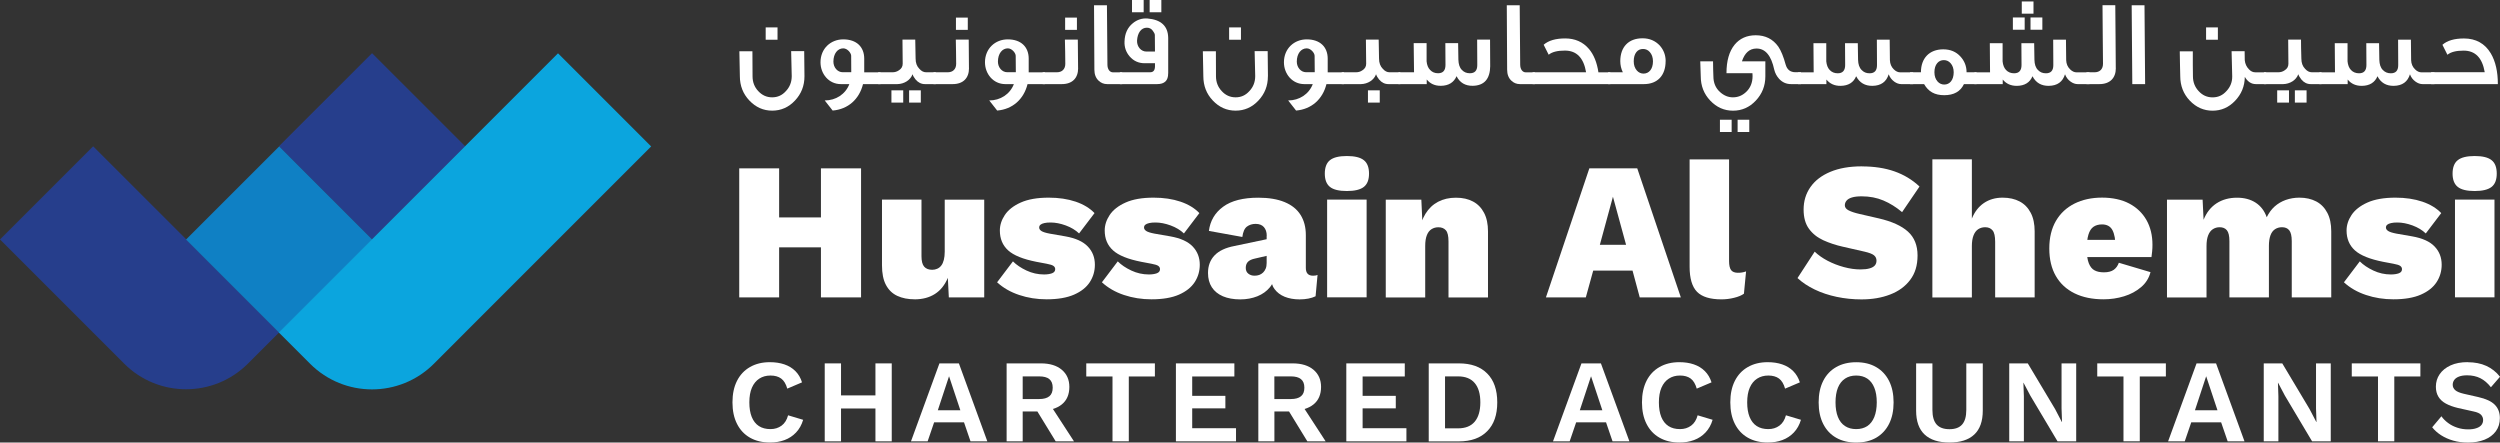 <svg xmlns="http://www.w3.org/2000/svg" id="b" data-name="Layer 2" viewBox="0 0 561.46 99.38"><rect x="0" y="0" width="561.46" height="99.38" fill="#333333" stroke="none"/><g id="c" data-name="Layer 1"><g><g><rect x="68.76" y="18.07" width="29.58" height="29.58" transform="translate(47.7 -49.45) rotate(44.99)" style="fill: #263e8c;"></rect><path d="M41.78,53.71h0l-20.86-20.85L0,53.78l20.86,20.86h0l7.03,7.03c7.67,7.67,20.11,7.67,27.78,0l7.03-7.03-20.91-20.92Z" style="fill: #263e8c;"></path><rect x="47.9" y="39.01" width="29.58" height="29.58" transform="translate(56.42 -28.57) rotate(45.01)" style="fill: #0f80c4;"></rect><path d="M125.32,11.97l-20.92,20.92-20.92,20.92h0l-20.86,20.86,7.03,7.03c7.68,7.67,20.11,7.67,27.79,0l6.96-6.97h0l20.92-20.92,20.92-20.92-20.92-20.92Z" style="fill: #0ba5de;"></path></g><g><path d="M174.98,37.81v28.98h-8.96v-28.98h8.96ZM189.3,48.83v6.72h-18.93v-6.72h18.93ZM193.38,37.81v28.98h-9.01v-28.98h9.01Z" style="fill: #fff;"></path><path d="M205.41,67.22c-1.49,0-2.79-.26-3.89-.77-1.1-.51-1.95-1.33-2.55-2.46-.6-1.12-.89-2.6-.89-4.41v-14.75h8.87v12.69c0,1.12.2,1.91.61,2.37.41.47,1.01.7,1.8.7.41,0,.79-.08,1.14-.24.36-.16.66-.4.9-.72.25-.32.44-.75.57-1.27.13-.52.2-1.14.2-1.84v-11.68h8.87v21.95h-7.95l-.22-4.39c-.68,1.61-1.64,2.82-2.9,3.62-1.26.8-2.78,1.21-4.57,1.21Z" style="fill: #fff;"></path><path d="M235.05,67.22c-2.17,0-4.22-.32-6.15-.97-1.93-.64-3.59-1.59-4.97-2.85l3.56-4.7c.79.79,1.81,1.48,3.05,2.06s2.56.88,3.93.88c.7,0,1.3-.09,1.78-.26.48-.18.73-.48.73-.93,0-.29-.12-.53-.38-.72-.25-.19-.77-.36-1.55-.5l-2.29-.43c-2.99-.59-5.1-1.44-6.35-2.57-1.24-1.13-1.86-2.61-1.86-4.46,0-1.2.37-2.36,1.12-3.49.75-1.12,1.93-2.06,3.56-2.79,1.62-.73,3.72-1.1,6.3-1.1,2.25,0,4.26.3,6.04.9,1.77.6,3.18,1.46,4.24,2.57l-3.47,4.57c-.79-.76-1.79-1.36-2.99-1.8-1.2-.44-2.34-.66-3.42-.66-.56,0-1.02.04-1.4.13-.39.09-.67.21-.86.37-.19.16-.29.37-.29.64,0,.29.17.55.5.77.34.22.96.42,1.87.59l3.51.61c2.31.41,3.99,1.17,5.05,2.29,1.06,1.11,1.58,2.47,1.58,4.08,0,1.44-.38,2.74-1.14,3.91-.76,1.17-1.94,2.11-3.54,2.81-1.6.7-3.65,1.05-6.17,1.05Z" style="fill: #fff;"></path><path d="M258.58,67.22c-2.17,0-4.21-.32-6.15-.97-1.93-.64-3.58-1.59-4.96-2.85l3.56-4.7c.79.79,1.81,1.48,3.05,2.06s2.55.88,3.93.88c.7,0,1.3-.09,1.78-.26.48-.18.73-.48.73-.93,0-.29-.12-.53-.37-.72-.25-.19-.77-.36-1.56-.5l-2.28-.43c-2.99-.59-5.1-1.44-6.34-2.57-1.25-1.13-1.87-2.61-1.87-4.46,0-1.2.37-2.36,1.12-3.49.75-1.12,1.93-2.06,3.56-2.79,1.62-.73,3.72-1.1,6.3-1.1,2.25,0,4.27.3,6.04.9,1.77.6,3.18,1.46,4.24,2.57l-3.47,4.57c-.79-.76-1.79-1.36-2.99-1.8-1.2-.44-2.34-.66-3.42-.66-.56,0-1.02.04-1.4.13-.38.09-.67.21-.86.37-.19.16-.29.37-.29.64,0,.29.17.55.5.77.33.22.96.42,1.87.59l3.52.61c2.31.41,3.99,1.17,5.05,2.29,1.05,1.11,1.58,2.47,1.58,4.08,0,1.44-.38,2.74-1.14,3.91-.76,1.17-1.94,2.11-3.53,2.81-1.6.7-3.66,1.05-6.17,1.05Z" style="fill: #fff;"></path><path d="M284.49,52.95c0-.82-.22-1.47-.64-1.95-.42-.48-1.05-.72-1.86-.72-.76,0-1.41.21-1.95.61-.54.41-.88,1.19-1.03,2.33l-7.51-1.36c.29-2.28,1.36-4.09,3.21-5.44,1.84-1.35,4.48-2.02,7.9-2.02,2.34,0,4.31.33,5.9.99,1.6.66,2.79,1.62,3.58,2.88.79,1.26,1.18,2.77,1.18,4.52v7.38c0,1.17.54,1.75,1.62,1.75.44,0,.78-.06,1.01-.17l-.44,4.79c-.96.46-2.17.7-3.6.7-1.25,0-2.37-.2-3.34-.59-.96-.39-1.72-.97-2.28-1.73-.56-.76-.84-1.76-.84-2.99v-.35l.88-.13c0,1.17-.36,2.2-1.08,3.07-.72.88-1.65,1.55-2.81,2.02-1.16.46-2.43.7-3.84.7-1.52,0-2.83-.24-3.91-.7-1.08-.47-1.91-1.14-2.48-2.02-.57-.88-.86-1.95-.86-3.21,0-1.61.49-2.92,1.47-3.95.98-1.03,2.47-1.73,4.46-2.11l7.95-1.67-.04,3.73-3.25.75c-.73.15-1.27.39-1.61.73-.33.33-.5.8-.5,1.38,0,.55.19.99.57,1.29.38.31.85.46,1.41.46.38,0,.73-.06,1.05-.17.32-.12.61-.3.85-.53.25-.23.44-.53.59-.88.15-.35.22-.77.22-1.27v-6.11Z" style="fill: #fff;"></path><path d="M302.49,42.9c-1.76,0-3.02-.3-3.8-.92-.77-.62-1.16-1.61-1.16-2.99s.39-2.41,1.16-3.02c.78-.62,2.04-.93,3.8-.93s3.02.31,3.8.93c.78.61,1.17,1.62,1.17,3.02s-.39,2.38-1.17,2.99c-.77.61-2.04.92-3.8.92ZM306.92,44.83v21.95h-8.87v-21.95h8.87Z" style="fill: #fff;"></path><path d="M311.22,66.79v-21.95h7.99l.39,8.47-.92-.97c.24-1.7.72-3.14,1.45-4.32.73-1.19,1.68-2.09,2.83-2.7,1.16-.61,2.5-.92,4.02-.92s2.77.29,3.84.86c1.07.57,1.89,1.42,2.48,2.55.59,1.12.88,2.51.88,4.15v14.84h-8.87v-12.56c0-1.23-.19-2.07-.59-2.52-.4-.46-.96-.68-1.69-.68-.56,0-1.07.14-1.52.42-.45.28-.81.72-1.05,1.34-.25.61-.38,1.42-.38,2.41v11.59h-8.87Z" style="fill: #fff;"></path><path d="M377.48,66.79h-9.22l-1.62-6.02h-8.83l-1.66,6.02h-8.96l9.75-28.98h10.76l9.79,28.98ZM359.3,54.98h5.89l-2.95-10.8-2.94,10.8Z" style="fill: #fff;"></path><path d="M388.32,35.79v22.83c0,.94.15,1.61.44,2.02.3.41.81.62,1.54.62.35,0,.66-.02.94-.07.28-.04.58-.12.9-.24l-.48,5.01c-.52.38-1.26.69-2.21.92-.96.24-1.9.35-2.83.35-2.55,0-4.38-.56-5.49-1.69-1.11-1.13-1.67-3.01-1.67-5.65v-24.1h8.87Z" style="fill: #fff;"></path><path d="M418.14,37.37c2.75,0,5.2.37,7.33,1.12,2.13.75,4.01,1.88,5.62,3.4l-3.91,5.75c-1.32-1.11-2.72-1.99-4.19-2.61-1.48-.63-3.11-.94-4.9-.94-.91,0-1.64.09-2.19.26-.56.17-.96.42-1.21.73-.25.3-.37.65-.37,1.03,0,.47.29.85.86,1.14.57.29,1.37.56,2.39.79l4.39,1.01c2.93.68,5.11,1.67,6.54,2.97,1.43,1.3,2.15,3.08,2.15,5.34s-.55,4.03-1.65,5.49c-1.1,1.47-2.6,2.56-4.5,3.29-1.9.74-4.05,1.1-6.46,1.1-1.9,0-3.75-.19-5.55-.57-1.8-.38-3.45-.93-4.94-1.65-1.49-.72-2.78-1.57-3.86-2.57l3.86-5.93c.79.76,1.75,1.44,2.89,2.04,1.15.6,2.36,1.07,3.65,1.42,1.29.35,2.53.53,3.74.53.84,0,1.54-.08,2.08-.24.55-.16.93-.39,1.17-.68.24-.29.35-.64.35-1.05,0-.5-.19-.9-.57-1.21-.38-.31-1.1-.58-2.15-.82l-4.83-1.1c-1.58-.35-3.04-.84-4.39-1.45-1.35-.62-2.42-1.47-3.22-2.57-.81-1.1-1.21-2.54-1.21-4.33,0-1.9.51-3.58,1.54-5.05,1.02-1.46,2.51-2.6,4.47-3.42,1.96-.82,4.32-1.23,7.07-1.23Z" style="fill: #fff;"></path><path d="M433.98,66.79v-31h8.87v13.3c.62-1.52,1.51-2.68,2.7-3.49,1.18-.8,2.58-1.21,4.2-1.21,1.49,0,2.77.29,3.84.86,1.07.57,1.89,1.42,2.48,2.55.59,1.12.88,2.51.88,4.15v14.84h-8.87v-12.47c0-1.26-.19-2.12-.59-2.59-.4-.47-.94-.7-1.65-.7-.59,0-1.1.15-1.56.44-.45.29-.8.75-1.05,1.38-.25.63-.38,1.43-.38,2.4v11.55h-8.87Z" style="fill: #fff;"></path><path d="M472.44,67.22c-2.52,0-4.69-.44-6.52-1.34-1.83-.9-3.23-2.19-4.21-3.89-.98-1.7-1.47-3.76-1.47-6.19s.5-4.49,1.49-6.19c.99-1.7,2.38-2.99,4.17-3.89,1.79-.89,3.85-1.34,6.19-1.34s4.44.45,6.12,1.34c1.68.89,2.96,2.13,3.86,3.71.89,1.58,1.34,3.42,1.34,5.54,0,.49-.02.99-.07,1.49-.04.5-.09.92-.15,1.27h-17.26v-3.86h13.39l-4.21,1.63c0-1.67-.23-2.94-.68-3.8-.45-.86-1.24-1.3-2.35-1.3-.76,0-1.4.18-1.91.53-.51.35-.89.94-1.14,1.76-.25.82-.38,1.9-.38,3.25s.16,2.41.46,3.18c.31.78.74,1.31,1.3,1.6.55.3,1.26.44,2.11.44.94,0,1.67-.19,2.2-.57.53-.38.9-.91,1.14-1.58l7.11,2.11c-.35,1.35-1.06,2.48-2.13,3.38-1.07.91-2.33,1.59-3.8,2.04-1.46.45-3,.68-4.61.68Z" style="fill: #fff;"></path><path d="M486.67,66.79v-21.95h8l.22,4.52c.64-1.61,1.61-2.84,2.9-3.69,1.29-.84,2.82-1.27,4.61-1.27,1.64,0,3.03.37,4.19,1.12,1.15.75,1.98,1.84,2.48,3.27.47-.97,1.06-1.77,1.78-2.42.72-.64,1.55-1.13,2.5-1.47.95-.33,1.97-.51,3.05-.51,1.46,0,2.73.29,3.8.86,1.07.57,1.89,1.42,2.48,2.55.59,1.12.88,2.51.88,4.15v14.84h-8.87v-12.64c0-1.17-.2-1.98-.57-2.44-.38-.46-.92-.68-1.62-.68-.59,0-1.11.15-1.56.44-.45.29-.8.75-1.03,1.38-.23.63-.35,1.42-.35,2.35v11.59h-8.87v-12.64c0-1.17-.19-1.98-.57-2.44-.38-.46-.92-.68-1.63-.68-.56,0-1.07.15-1.52.44-.45.29-.8.75-1.05,1.38-.25.63-.37,1.43-.37,2.4v11.55h-8.87Z" style="fill: #fff;"></path><path d="M537.52,67.22c-2.17,0-4.22-.32-6.15-.97-1.93-.64-3.59-1.59-4.96-2.85l3.56-4.7c.79.79,1.81,1.48,3.05,2.06,1.24.59,2.56.88,3.93.88.71,0,1.3-.09,1.78-.26.48-.18.72-.48.72-.93,0-.29-.13-.53-.38-.72-.25-.19-.77-.36-1.56-.5l-2.29-.43c-2.98-.59-5.1-1.44-6.35-2.57-1.24-1.13-1.87-2.61-1.87-4.46,0-1.2.37-2.36,1.12-3.49.75-1.12,1.93-2.06,3.56-2.79,1.62-.73,3.72-1.1,6.3-1.1,2.25,0,4.26.3,6.04.9,1.77.6,3.18,1.46,4.24,2.57l-3.47,4.57c-.79-.76-1.79-1.36-2.98-1.8-1.2-.44-2.34-.66-3.42-.66-.56,0-1.03.04-1.4.13-.38.09-.67.21-.86.37-.19.16-.29.37-.29.64,0,.29.17.55.51.77.34.22.96.42,1.87.59l3.51.61c2.31.41,4,1.17,5.05,2.29,1.06,1.11,1.58,2.47,1.58,4.08,0,1.44-.38,2.74-1.14,3.91-.76,1.17-1.94,2.11-3.54,2.81-1.59.7-3.65,1.05-6.17,1.05Z" style="fill: #fff;"></path><path d="M555.78,42.9c-1.76,0-3.02-.3-3.8-.92-.78-.62-1.17-1.61-1.17-2.99s.39-2.41,1.17-3.02c.77-.62,2.04-.93,3.8-.93s3.02.31,3.79.93c.78.61,1.16,1.62,1.16,3.02s-.39,2.38-1.16,2.99c-.78.61-2.04.92-3.79.92ZM560.22,44.83v21.95h-8.87v-21.95h8.87Z" style="fill: #fff;"></path></g><g><path d="M180.37,94.29c-.33,1.13-.87,2.08-1.59,2.84-.72.76-1.58,1.33-2.58,1.7-.99.37-2.08.55-3.26.55-1.73,0-3.23-.36-4.5-1.08-1.27-.72-2.24-1.76-2.92-3.11-.68-1.34-1.02-2.95-1.02-4.83s.34-3.48,1.02-4.83c.68-1.34,1.65-2.38,2.92-3.1,1.26-.72,2.74-1.09,4.44-1.09,1.2,0,2.29.16,3.27.49.97.33,1.8.83,2.48,1.51.68.68,1.18,1.52,1.49,2.53l-3.31,1.41c-.3-1.06-.76-1.82-1.38-2.27-.62-.45-1.41-.67-2.39-.67s-1.79.23-2.51.69c-.71.46-1.27,1.14-1.66,2.03-.39.9-.58,2-.58,3.3s.18,2.39.54,3.29c.37.9.9,1.58,1.61,2.04.71.46,1.58.68,2.6.68.95,0,1.78-.26,2.48-.77.7-.51,1.19-1.29,1.47-2.33l3.37,1.01Z" style="fill: #fff;"></path><path d="M188.88,81.61v17.51h-3.66v-17.51h3.66ZM198.52,88.8v2.94h-11.46v-2.94h11.46ZM200.27,81.61v17.51h-3.66v-17.51h3.66Z" style="fill: #fff;"></path><path d="M221.75,99.12h-3.79l-1.46-4.27h-6.71l-1.46,4.27h-3.74l6.39-17.51h4.37l6.39,17.51ZM210.61,92.14h5.07l-2.54-7.64-2.52,7.64Z" style="fill: #fff;"></path><path d="M233.79,81.61c1.98,0,3.54.48,4.67,1.43,1.13.96,1.7,2.24,1.7,3.85,0,1.71-.57,3.03-1.7,3.94-1.13.91-2.68,1.37-4.64,1.37l-.37.21h-3.77v6.71h-3.61v-17.51h7.72ZM233.37,89.62c1.03,0,1.79-.21,2.3-.63.5-.41.75-1.05.75-1.92s-.25-1.51-.75-1.92c-.5-.42-1.27-.62-2.3-.62h-3.69v5.09h3.69ZM235.52,90.39l5.68,8.73h-4.11l-4.7-7.67,3.13-1.06Z" style="fill: #fff;"></path><path d="M259.37,81.61v2.94h-5.86v14.56h-3.66v-14.56h-5.89v-2.94h15.41Z" style="fill: #fff;"></path><path d="M264.09,99.12v-17.51h13.13v2.94h-9.47v4.35h7.45v2.81h-7.45v4.46h9.84v2.95h-13.5Z" style="fill: #fff;"></path><path d="M290.32,81.61c1.98,0,3.54.48,4.67,1.43,1.13.96,1.7,2.24,1.7,3.85,0,1.71-.57,3.03-1.7,3.94-1.13.91-2.68,1.37-4.64,1.37l-.37.21h-3.77v6.71h-3.61v-17.51h7.72ZM289.89,89.62c1.03,0,1.79-.21,2.29-.63.51-.41.76-1.05.76-1.92s-.25-1.51-.76-1.92c-.5-.42-1.27-.62-2.29-.62h-3.69v5.09h3.69ZM292.04,90.39l5.68,8.73h-4.11l-4.7-7.67,3.13-1.06Z" style="fill: #fff;"></path><path d="M302.36,99.12v-17.51h13.13v2.94h-9.47v4.35h7.45v2.81h-7.45v4.46h9.84v2.95h-13.5Z" style="fill: #fff;"></path><path d="M327.64,81.61c2.74,0,4.87.75,6.36,2.27,1.51,1.51,2.26,3.67,2.26,6.49s-.75,4.95-2.26,6.47c-1.5,1.53-3.62,2.29-6.36,2.29h-6.77v-17.51h6.77ZM327.45,96.2c1.66,0,2.91-.5,3.75-1.5.84-1,1.26-2.45,1.26-4.34s-.42-3.34-1.26-4.33c-.84-1-2.09-1.5-3.75-1.5h-2.92v11.67h2.92Z" style="fill: #fff;"></path><path d="M365.94,99.12h-3.79l-1.46-4.27h-6.71l-1.46,4.27h-3.74l6.39-17.51h4.37l6.4,17.51ZM354.8,92.14h5.06l-2.54-7.64-2.52,7.64Z" style="fill: #fff;"></path><path d="M384.62,94.29c-.33,1.13-.87,2.08-1.59,2.84-.72.76-1.58,1.33-2.58,1.7-.99.37-2.08.55-3.26.55-1.73,0-3.23-.36-4.49-1.08-1.27-.72-2.24-1.76-2.92-3.11-.68-1.34-1.02-2.95-1.02-4.83s.35-3.48,1.02-4.83c.68-1.34,1.65-2.38,2.92-3.1,1.26-.72,2.74-1.09,4.44-1.09,1.2,0,2.29.16,3.26.49.97.33,1.8.83,2.48,1.51.68.68,1.18,1.52,1.5,2.53l-3.32,1.41c-.3-1.06-.76-1.82-1.37-2.27-.62-.45-1.41-.67-2.39-.67s-1.79.23-2.5.69c-.72.46-1.27,1.14-1.66,2.03-.39.9-.58,2-.58,3.3s.18,2.39.54,3.29c.37.9.9,1.58,1.61,2.04.71.46,1.57.68,2.6.68.96,0,1.78-.26,2.48-.77.7-.51,1.19-1.29,1.47-2.33l3.37,1.01Z" style="fill: #fff;"></path><path d="M404.46,94.29c-.33,1.13-.87,2.08-1.59,2.84-.72.76-1.58,1.33-2.58,1.7-.99.37-2.08.55-3.26.55-1.73,0-3.23-.36-4.49-1.08-1.27-.72-2.24-1.76-2.92-3.11-.68-1.34-1.02-2.95-1.02-4.83s.34-3.48,1.02-4.83c.68-1.34,1.65-2.38,2.92-3.1,1.26-.72,2.74-1.09,4.44-1.09,1.2,0,2.29.16,3.26.49.97.33,1.8.83,2.48,1.51.68.68,1.18,1.52,1.5,2.53l-3.32,1.41c-.3-1.06-.76-1.82-1.37-2.27-.62-.45-1.42-.67-2.39-.67s-1.79.23-2.51.69c-.72.46-1.27,1.14-1.66,2.03-.39.9-.58,2-.58,3.3s.18,2.39.54,3.29c.37.9.9,1.58,1.61,2.04.71.46,1.57.68,2.6.68.96,0,1.78-.26,2.48-.77.7-.51,1.19-1.29,1.47-2.33l3.37,1.01Z" style="fill: #fff;"></path><path d="M416.87,81.35c1.73,0,3.23.36,4.48,1.09,1.25.72,2.22,1.76,2.9,3.1.68,1.35,1.02,2.96,1.02,4.83s-.34,3.49-1.02,4.83c-.68,1.35-1.65,2.38-2.9,3.11-1.26.72-2.75,1.08-4.48,1.08s-3.23-.36-4.49-1.08c-1.27-.72-2.24-1.76-2.92-3.11-.68-1.34-1.02-2.95-1.02-4.83s.34-3.48,1.02-4.83c.68-1.34,1.65-2.38,2.92-3.1,1.26-.72,2.76-1.09,4.49-1.09ZM416.87,84.34c-.97,0-1.81.23-2.5.69-.7.46-1.23,1.14-1.6,2.04-.36.9-.54,2-.54,3.29s.18,2.39.54,3.29c.36.9.89,1.58,1.6,2.04.7.46,1.53.68,2.5.68s1.8-.23,2.5-.68c.69-.47,1.21-1.15,1.57-2.04.36-.91.55-2,.55-3.29s-.18-2.38-.55-3.29c-.36-.9-.89-1.58-1.57-2.04-.69-.46-1.53-.69-2.5-.69Z" style="fill: #fff;"></path><path d="M445.3,81.61v10.61c0,2.39-.64,4.18-1.91,5.37-1.28,1.2-3.13,1.79-5.57,1.79s-4.3-.59-5.58-1.79c-1.27-1.19-1.91-2.98-1.91-5.37v-10.61h3.66v10.45c0,1.47.31,2.56.94,3.27.63.7,1.58,1.06,2.88,1.06s2.24-.35,2.86-1.06c.62-.71.93-1.79.93-3.27v-10.45h3.68Z" style="fill: #fff;"></path><path d="M466.28,81.61v17.51h-4.19l-6.13-10.3-1.51-2.86h-.03l.11,3.03v10.13h-3.29v-17.51h4.17l6.13,10.26,1.51,2.89h.05l-.11-3.02v-10.13h3.29Z" style="fill: #fff;"></path><path d="M486.42,81.61v2.94h-5.86v14.56h-3.66v-14.56h-5.89v-2.94h15.41Z" style="fill: #fff;"></path><path d="M504.09,99.12h-3.79l-1.47-4.27h-6.71l-1.46,4.27h-3.74l6.39-17.51h4.38l6.39,17.51ZM492.95,92.14h5.06l-2.54-7.64-2.52,7.64Z" style="fill: #fff;"></path><path d="M523.45,81.61v17.51h-4.19l-6.13-10.3-1.51-2.86h-.03l.1,3.03v10.13h-3.29v-17.51h4.16l6.13,10.26,1.51,2.89h.05l-.11-3.02v-10.13h3.29Z" style="fill: #fff;"></path><path d="M543.58,81.61v2.94h-5.86v14.56h-3.66v-14.56h-5.89v-2.94h15.41Z" style="fill: #fff;"></path><path d="M554.19,81.35c1.59,0,2.99.27,4.19.82,1.2.55,2.23,1.36,3.08,2.44l-2.04,2.36c-.72-.92-1.51-1.6-2.37-2.03-.86-.43-1.85-.65-2.98-.65-.74,0-1.35.1-1.84.29-.49.19-.84.45-1.06.77-.22.32-.33.67-.33,1.06,0,.48.19.88.56,1.21.37.33,1.01.6,1.91.81l3.26.74c1.73.39,2.98.97,3.73,1.74.75.76,1.13,1.76,1.13,2.98,0,1.15-.3,2.13-.9,2.96-.6.82-1.44,1.45-2.52,1.89-1.08.43-2.31.65-3.71.65-1.22,0-2.34-.14-3.36-.44-1.02-.29-1.92-.7-2.72-1.21-.79-.51-1.46-1.11-1.99-1.78l2.07-2.47c.41.57.91,1.07,1.51,1.51.6.45,1.29.8,2.06,1.05.77.26,1.58.38,2.43.38.72,0,1.34-.08,1.84-.26.51-.16.88-.4,1.14-.71.25-.31.39-.69.39-1.13s-.16-.85-.47-1.18c-.31-.33-.88-.58-1.71-.75l-3.55-.79c-1.03-.25-1.9-.57-2.64-.97-.73-.4-1.29-.91-1.67-1.54-.38-.63-.57-1.37-.57-2.25,0-1.04.28-1.98.85-2.81.57-.83,1.38-1.49,2.45-1.98,1.07-.49,2.36-.73,3.86-.73Z" style="fill: #fff;"></path></g><g><path d="M180.67,17.13c0,2.14-.71,3.94-2.13,5.45-1.4,1.5-3.12,2.27-5.12,2.27s-3.69-.77-5.12-2.27c-1.42-1.5-2.14-3.31-2.14-5.48l-.11-5.58h2.93c0,2.11,0,3.99.03,5.63,0,1.29.43,2.41,1.28,3.31.86.93,1.89,1.4,3.12,1.4s2.25-.46,3.09-1.4c.88-.93,1.31-2.05,1.31-3.37l-.13-5.61h2.93l.06,5.64ZM174.62,8.92h-2.66v-2.76h2.66v2.76Z" style="fill: #fff;"></path><path d="M197.76,18.89h-3.94c-.85,3.4-3.34,5.64-6.82,5.94-.41-.55-1.02-1.31-1.78-2.27,2.5,0,4.65-1.39,5.53-3.67h-1.91c-2.71,0-4.57-2.3-4.57-4.9,0-3.09,2.3-5.15,5.11-5.15,2.99,0,4.71,1.7,4.71,4.33v3.07h3.67v2.66ZM191.18,16.23c-.02-2.25-.02-3.48-.02-3.7,0-.6-.82-1.67-1.78-1.67-1.26,0-2.21,1.18-2.21,2.98,0,1.32.93,2.38,2.08,2.38h1.94Z" style="fill: #fff;"></path><path d="M210.17,18.89h-2.44c-.82,0-1.53-.35-2.11-1.04-.3-.38-.55-.77-.68-1.18-.47,1.34-1.89,2.19-3.4,2.22h-4.32v-2.66h3.23c.52,0,.98-.13,1.43-.44.57-.36.85-.85.85-1.48l-.05-5.42h2.87c0,1.01.03,2.44.08,4.27,0,.96.27,1.72.85,2.3.46.52.95.77,1.5.77h2.19v2.66ZM202.85,23.04h-2.65v-2.76h2.65v2.76ZM206.8,23.04h-2.63v-2.76h2.63v2.76Z" style="fill: #fff;"></path><path d="M217.62,15.33c0,2.19-1.28,3.56-3.67,3.56h-4.3v-2.66h3.23c1.06,0,1.86-.66,1.86-1.89,0-1.07,0-1.97-.03-2.71-.03-1.12-.03-2.05-.05-2.74h2.9c.02,4.33.05,6.46.05,6.44ZM217.35,6.71h-2.66v-2.76h2.66v2.76Z" style="fill: #fff;"></path><path d="M234.71,18.89h-3.94c-.85,3.4-3.34,5.64-6.82,5.94-.41-.55-1.01-1.31-1.78-2.27,2.49,0,4.65-1.39,5.53-3.67h-1.92c-2.71,0-4.57-2.3-4.57-4.9,0-3.09,2.3-5.15,5.12-5.15,2.98,0,4.7,1.7,4.7,4.33v3.07h3.67v2.66ZM228.14,16.23c-.03-2.25-.03-3.48-.03-3.7,0-.6-.82-1.67-1.77-1.67-1.26,0-2.22,1.18-2.22,2.98,0,1.32.93,2.38,2.08,2.38h1.94Z" style="fill: #fff;"></path><path d="M242.13,15.33c0,2.19-1.28,3.56-3.67,3.56h-4.3v-2.66h3.23c1.07,0,1.86-.66,1.86-1.89,0-1.07,0-1.97-.03-2.71-.03-1.12-.03-2.05-.06-2.74h2.9c.03,4.33.06,6.46.06,6.44ZM241.86,6.71h-2.65v-2.76h2.65v2.76Z" style="fill: #fff;"></path><path d="M252.02,18.89h-3.37c-.77,0-1.42-.28-1.94-.79-.6-.57-.93-1.39-.93-2.43l-.08-14.48h2.9l.11,13.34c0,.98.49,1.72,1.26,1.72h2.06v2.66Z" style="fill: #fff;"></path><path d="M262.35,16.48c.02,1.61-.8,2.41-2.47,2.41h-8.38v-2.66h6.79c.71,0,1.07-.41,1.1-1.26v-.77h-2.35c-1.34,0-2.47-.52-3.34-1.53-.82-.96-1.21-2.08-1.15-3.37.06-1.78.68-3.12,1.86-4.08.96-.79,2.06-1.15,3.26-1.07,3.09.25,4.65,1.7,4.69,4.36v7.97ZM256.85,2.76h-2.62V0h2.62v2.76ZM259.39,11.58c-.03-2.24-.03-3.48-.03-3.69,0-.25-.14-.55-.42-.93-.32-.49-.79-.74-1.37-.74-1.28,0-2.11,1.15-2.21,2.93-.03,1.34.9,2.43,2.11,2.43h1.91ZM260.82,2.76h-2.63V0h2.63v2.76Z" style="fill: #fff;"></path><path d="M284.75,17.13c0,2.14-.71,3.94-2.13,5.45-1.4,1.5-3.12,2.27-5.12,2.27s-3.7-.77-5.12-2.27c-1.42-1.5-2.13-3.31-2.13-5.48l-.11-5.58h2.93c0,2.11,0,3.99.02,5.63,0,1.29.44,2.41,1.29,3.31.85.93,1.89,1.4,3.12,1.4s2.24-.46,3.09-1.4c.88-.93,1.31-2.05,1.31-3.37l-.13-5.61h2.93l.06,5.64ZM278.7,8.92h-2.66v-2.76h2.66v2.76Z" style="fill: #fff;"></path><path d="M301.84,18.89h-3.94c-.85,3.4-3.35,5.64-6.82,5.94-.41-.55-1.01-1.31-1.78-2.27,2.49,0,4.65-1.39,5.53-3.67h-1.91c-2.71,0-4.57-2.3-4.57-4.9,0-3.09,2.3-5.15,5.12-5.15,2.98,0,4.71,1.7,4.71,4.33v3.07h3.66v2.66ZM295.27,16.23c-.03-2.25-.03-3.48-.03-3.7,0-.6-.82-1.67-1.78-1.67-1.26,0-2.22,1.18-2.22,2.98,0,1.32.93,2.38,2.08,2.38h1.95Z" style="fill: #fff;"></path><path d="M314.5,18.89h-2.68c-.82,0-1.53-.35-2.1-1.04-.31-.38-.55-.77-.68-1.18-.47,1.34-1.89,2.19-3.39,2.22h-4.33v-2.66h3.23c.52,0,.98-.13,1.42-.44.58-.36.85-.85.85-1.48l-.06-5.42h2.87c0,1.01.03,2.44.08,4.27,0,.96.28,1.72.85,2.3.46.52.95.77,1.5.77h2.43v2.66ZM309.87,23.04h-2.65v-2.76h2.65v2.76Z" style="fill: #fff;"></path><path d="M334.68,14.78c-.03,2.93-1.31,4.44-3.92,4.49-1.67.02-2.9-.68-3.64-2.16-.6,1.4-1.78,2.14-3.5,2.16-1.37.02-2.43-.47-3.2-1.42v1.04h-6.38l.03-2.66h3.5c-.03-3.7-.05-5.86-.08-6.54h2.9v4.08c.08.82.33,1.48.79,1.94.46.49,1.04.74,1.78.74,1.12,0,1.67-.63,1.67-1.86,0-.39,0-2.03-.03-4.9h2.87c.03.77.03,2,.06,3.72.03,1.02.27,1.78.79,2.3.46.49,1.04.74,1.78.74,1.12,0,1.67-.6,1.67-1.83,0,.08,0-1.81-.03-5.72h2.9l.03,5.89Z" style="fill: #fff;"></path><path d="M344.71,18.89h-3.36c-.77,0-1.42-.28-1.94-.79-.6-.57-.93-1.39-.93-2.43l-.08-14.48h2.9l.11,13.34c0,.98.49,1.72,1.26,1.72h2.05v2.66Z" style="fill: #fff;"></path><path d="M361.66,18.89h-17.47v-2.66h12.02c-.55-3.26-2.14-4.87-4.76-4.87-1.67,0-2.88.3-3.64.93l-1.13-2.24c1.1-.96,2.71-1.42,4.85-1.42s3.97.77,5.29,2.33c1.12,1.29,1.83,3.07,2.16,5.28h2.68v2.66Z" style="fill: #fff;"></path><path d="M374.07,13.74c0,3.18-1.8,5.15-4.87,5.15h-8.05v-2.66h3.31c-.38-.79-.57-1.62-.57-2.49,0-3.17,1.83-5.14,4.99-5.14,1.58,0,2.87.55,3.89,1.64.87.99,1.31,2.16,1.31,3.5ZM371.23,13.77c0-.85-.25-1.56-.71-2.08-.41-.47-.93-.69-1.51-.69-.63,0-1.12.22-1.5.69-.41.52-.6,1.21-.6,2.08s.25,1.56.71,2.08c.41.46.93.68,1.5.68,1.21,0,2.11-1.01,2.11-2.76Z" style="fill: #fff;"></path><path d="M404.48,18.89h-2.23c-1.06,0-1.94-.38-2.68-1.17-.55-.61-.91-1.29-1.1-2.06-.68-3.2-2.02-4.79-4.03-4.76-1.53.02-2.6.98-3.23,2.88h5.26v3.36c0,2.14-.72,3.94-2.14,5.45-1.4,1.5-3.12,2.27-5.12,2.27s-3.7-.77-5.12-2.27c-1.42-1.5-2.13-3.31-2.13-5.48-.03-.68-.05-1.77-.11-3.34h2.87c0,.46,0,1.12.03,1.91.03.8.05,1.26.05,1.45,0,1.45.49,2.66,1.51,3.56.88.79,1.83,1.17,2.87,1.17,1.12,0,2.08-.38,2.93-1.17.99-.91,1.49-2.11,1.49-3.62l-.03-.63h-5.83c0-2.76.6-4.87,1.81-6.38,1.17-1.43,2.76-2.14,4.76-2.14,2.17,0,3.86.85,5.07,2.55.63.93,1.17,2.27,1.64,4,.33,1.18,1.06,1.75,2.21,1.75h1.24v2.66ZM388.9,29.65h-2.63v-2.76h2.63v2.76ZM392.86,29.65h-2.62v-2.76h2.62v2.76Z" style="fill: #fff;"></path><path d="M429.67,18.89h-2.69c-.52,0-1.06-.19-1.58-.57-.57-.42-.98-.96-1.23-1.64-.52,1.7-1.73,2.57-3.64,2.6-1.67.02-2.9-.68-3.67-2.16-.57,1.4-1.75,2.14-3.48,2.16-1.36.02-2.43-.47-3.2-1.42v1.04h-6.38l.02-2.66h3.5c-.02-3.7-.05-5.86-.05-6.54h2.88v4.08c.08.82.33,1.48.77,1.94.46.49,1.06.74,1.8.74,1.12,0,1.67-.63,1.67-1.86,0-.39,0-2.03-.03-4.9h2.87c0,.77.03,2,.06,3.72.03,1.02.28,1.78.8,2.3.46.49,1.04.74,1.78.74,1.12,0,1.67-.6,1.67-1.83,0,.08,0-1.81-.03-5.72h2.88c0,.96.03,2.49.05,4.6.03.85.33,1.53.87,2.06.47.47.96.68,1.48.68h2.87v2.66Z" style="fill: #fff;"></path><path d="M443.89,18.89h-2.82c-.79,1.67-2.27,2.49-4.43,2.49s-3.56-.82-4.52-2.49h-3.15v-2.66h2.44c0-3.17,1.91-5.15,5.01-5.15,1.62,0,2.9.55,3.87,1.62.9.99,1.37,2.16,1.37,3.53h2.25v2.66ZM438.77,16.23c0-.85-.25-1.53-.71-2.05-.41-.46-.93-.68-1.51-.68s-1.1.22-1.48.68c-.41.49-.63,1.18-.63,2.05s.25,1.56.71,2.08c.41.46.93.68,1.51.68,1.2,0,2.11-.99,2.11-2.77Z" style="fill: #fff;"></path><path d="M469.28,18.89h-2.68c-.52,0-1.07-.19-1.59-.57-.58-.42-.99-.96-1.24-1.64-.52,1.7-1.72,2.57-3.64,2.6-1.67.02-2.9-.68-3.67-2.16-.57,1.4-1.75,2.14-3.47,2.16-1.37.02-2.44-.47-3.21-1.42v1.04h-6.38l.03-2.66h3.5c-.02-3.7-.05-5.86-.05-6.54h2.87v4.08c.08.82.33,1.48.77,1.94.46.49,1.07.74,1.81.74,1.12,0,1.67-.63,1.67-1.86,0-.39,0-2.03-.03-4.9h2.87c0,.77.03,2,.06,3.72.02,1.02.27,1.78.79,2.3.46.49,1.04.74,1.78.74,1.12,0,1.67-.6,1.67-1.83,0,.08,0-1.81-.03-5.72h2.87c0,.96.03,2.49.05,4.6.03.85.33,1.53.88,2.06.47.47.96.68,1.48.68h2.87v2.66ZM454.71,6.68h-2.65v-2.76h2.65v2.76ZM456.69,3.07h-2.63V.33h2.63v2.74ZM458.68,6.68h-2.66v-2.76h2.66v2.76Z" style="fill: #fff;"></path><path d="M475.18,15.33c0,2.19-1.32,3.56-3.69,3.56h-2.91v-2.66h1.86c1.07,0,1.86-.66,1.86-1.89,0-1.7-.03-3.89-.06-6.57-.02-3.04-.05-5.26-.05-6.6h2.87c.03,1.26.03,3.62.06,7.09.03,2.96.05,5.31.05,7.06Z" style="fill: #fff;"></path><path d="M481.75,18.89h-2.87l-.14-17.71h2.88l.14,17.71Z" style="fill: #fff;"></path><path d="M508.94,18.89h-2.3c-1.04,0-1.86-.55-2.49-1.62-.03,2.11-.77,3.89-2.19,5.37-1.4,1.48-3.09,2.22-5.06,2.22s-3.7-.77-5.12-2.27c-1.42-1.5-2.13-3.34-2.13-5.48,0-.24-.03-1.12-.06-2.6-.02-1.7-.05-2.69-.05-2.98h2.93v3.01c.03,1.64.03,2.52.03,2.62,0,1.29.44,2.41,1.29,3.31.85.93,1.88,1.4,3.12,1.4s2.27-.46,3.12-1.42c.88-.93,1.32-2.05,1.29-3.34l-.14-5.61h2.93l.03,2.03c.08.82.41,1.5.93,2.03.44.47.9.68,1.42.68h2.46v2.66ZM498.1,8.92h-2.65v-2.76h2.65v2.76Z" style="fill: #fff;"></path><path d="M521.38,18.89h-2.43c-.82,0-1.53-.35-2.1-1.04-.3-.38-.55-.77-.69-1.18-.47,1.34-1.89,2.19-3.39,2.22h-4.33v-2.66h3.23c.52,0,.99-.13,1.43-.44.58-.36.84-.85.84-1.48l-.05-5.42h2.88c0,1.01.02,2.44.08,4.27,0,.96.27,1.72.84,2.3.46.52.96.77,1.51.77h2.18v2.66ZM514.07,23.04h-2.65v-2.76h2.65v2.76ZM518.02,23.04h-2.63v-2.76h2.63v2.76Z" style="fill: #fff;"></path><path d="M546.74,18.89h-2.69c-.52,0-1.06-.19-1.58-.57-.58-.42-.99-.96-1.23-1.64-.52,1.7-1.72,2.57-3.64,2.6-1.67.02-2.9-.68-3.66-2.16-.58,1.4-1.76,2.14-3.48,2.16-1.37.02-2.44-.47-3.21-1.42v1.04h-6.38l.03-2.66h3.5c-.02-3.7-.05-5.86-.05-6.54h2.87v4.08c.08.82.33,1.48.77,1.94.46.49,1.07.74,1.81.74,1.12,0,1.66-.63,1.66-1.86,0-.39,0-2.03-.03-4.9h2.87c0,.77.04,2,.06,3.72.03,1.02.27,1.78.79,2.3.47.49,1.05.74,1.78.74,1.12,0,1.67-.6,1.67-1.83,0,.08,0-1.81-.03-5.72h2.88c0,.96.02,2.49.05,4.6.03.85.33,1.53.88,2.06.46.47.96.68,1.48.68h2.88v2.66Z" style="fill: #fff;"></path><path d="M560.99,18.89h-15v-2.68h12.04c-.55-3.23-2.13-4.84-4.74-4.84-1.67,0-2.87.3-3.64.93l-1.12-2.24c1.09-.96,2.71-1.42,4.84-1.42,2.66,0,4.69,1.12,6.02,3.34,1.07,1.81,1.59,4.11,1.59,6.93Z" style="fill: #fff;"></path></g></g></g></svg>